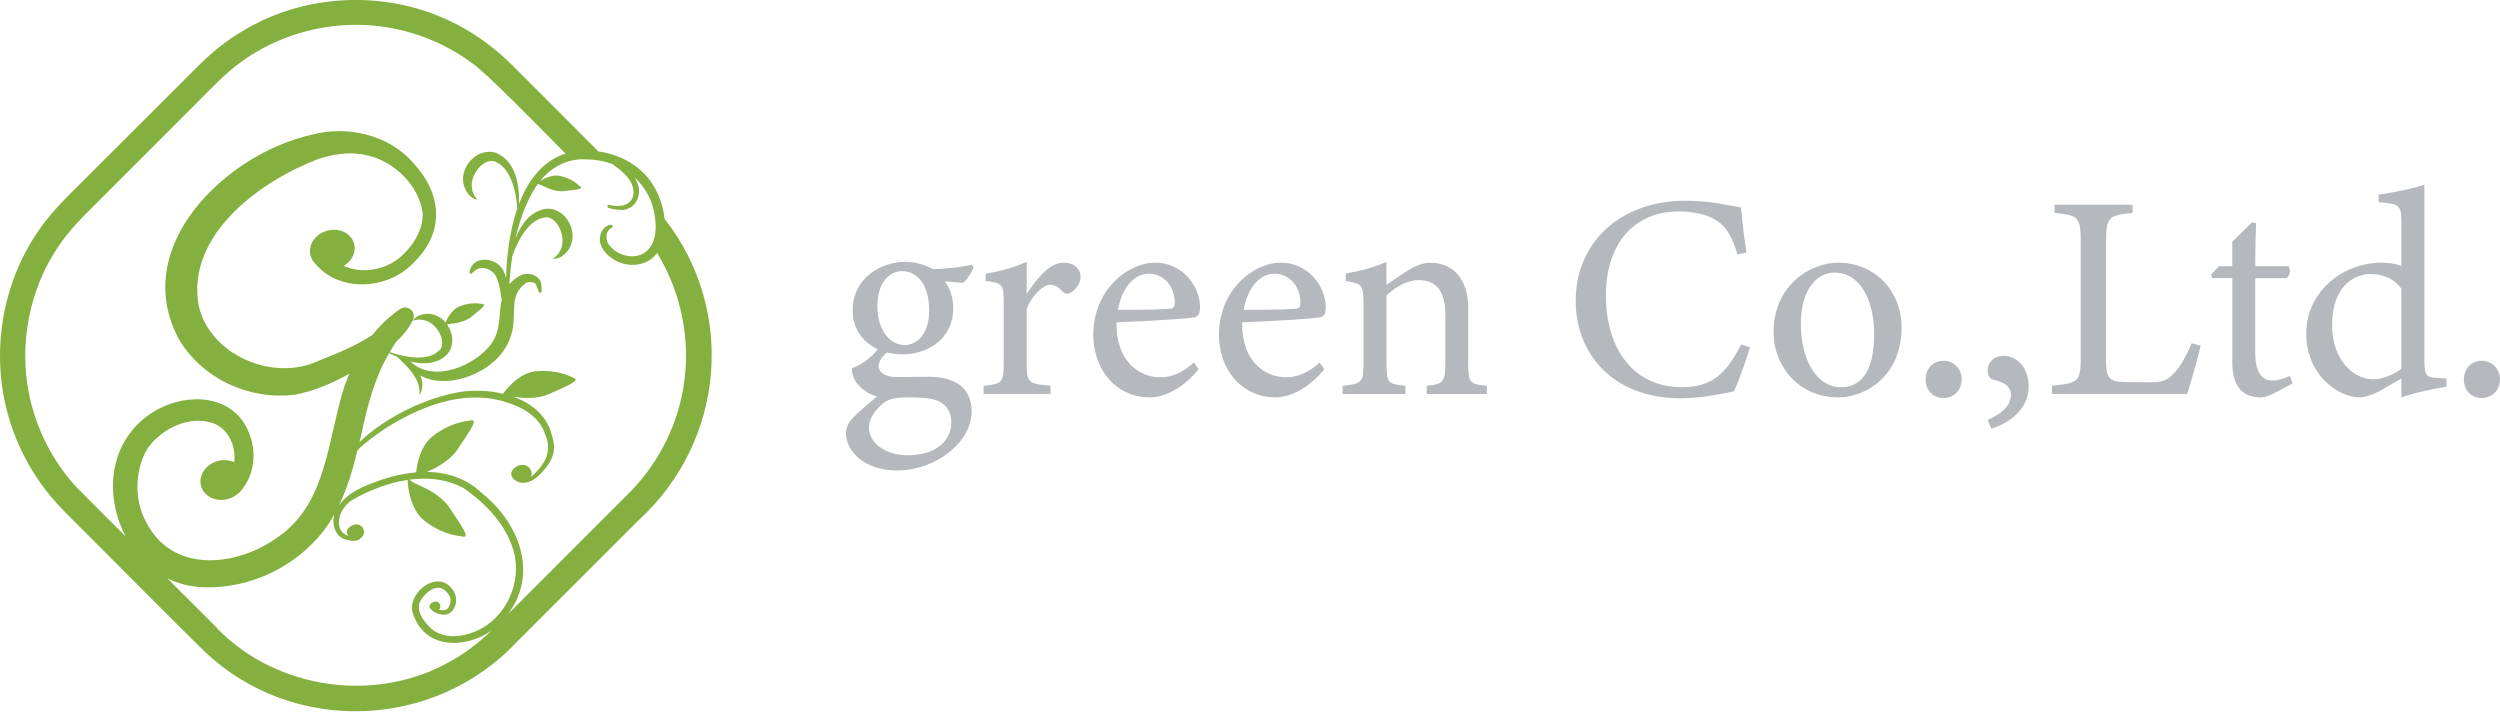 <svg width="211" height="61" viewBox="0 0 211 61" fill="none" xmlns="http://www.w3.org/2000/svg">
<g clip-path="url(#clip0_20_127)">
<path d="M74.962 29.663C74.373 30.131 74.151 30.595 74.151 30.891C74.151 31.334 74.569 31.823 75.676 31.823C76.587 31.823 77.618 31.798 78.425 31.798C79.995 31.798 82.009 32.312 82.009 34.747C82.009 37.299 78.989 39.71 75.722 39.71C72.948 39.71 71.449 38.089 71.398 36.639C71.398 36.1 71.62 35.633 72.013 35.24C72.505 34.726 73.462 33.916 74.026 33.473C73.14 33.227 72.505 32.663 72.184 32.145C71.962 31.777 71.891 31.334 71.891 31.088C72.823 30.745 73.658 30.056 74.151 29.392L74.962 29.663ZM76.14 29.906C73.855 29.906 71.962 28.506 71.962 26.196C71.962 23.397 74.469 22.094 76.382 22.094C77.192 22.094 78.003 22.315 78.738 22.708C79.866 22.708 81.34 22.512 82.03 22.34L82.176 22.562C82.03 22.954 81.637 23.644 81.265 23.865C80.898 23.865 80.087 23.765 79.745 23.744C80.162 24.308 80.455 25.093 80.455 25.979C80.455 28.657 78.245 29.91 76.131 29.91L76.14 29.906ZM76.704 33.54C75.501 33.54 74.962 33.686 74.519 34.054C73.83 34.618 73.341 35.357 73.341 36.067C73.341 37.416 74.74 38.423 76.633 38.423C78.968 38.423 80.292 37.22 80.292 35.649C80.292 34.814 79.899 34.15 79.21 33.857C78.596 33.586 77.735 33.54 76.704 33.54ZM76.14 22.884C75.033 22.884 74.051 23.89 74.051 25.833C74.051 27.775 75.033 29.124 76.382 29.124C77.464 29.074 78.421 28.168 78.421 26.175C78.421 24.183 77.51 22.884 76.135 22.884H76.14Z" fill="#B5B9BD"/>
<path d="M88.663 33.247H83.016V32.558C84.561 32.412 84.712 32.287 84.712 30.691V25.582C84.712 23.961 84.615 23.886 83.191 23.715V23.101C84.394 22.904 85.501 22.608 86.654 22.094V24.797C87.515 23.518 88.546 22.169 89.775 22.169C90.685 22.169 91.199 22.733 91.199 23.347C91.199 23.911 90.806 24.45 90.364 24.697C90.117 24.843 89.921 24.818 89.724 24.646C89.357 24.279 89.06 24.032 88.617 24.032C88.104 24.032 87.193 24.793 86.654 26.046V30.662C86.654 32.282 86.775 32.404 88.668 32.554V33.243L88.663 33.247Z" fill="#B5B9BD"/>
<path d="M101.162 31.159C99.591 33.122 97.87 33.54 97.085 33.54C94.09 33.54 92.272 31.084 92.272 28.26C92.272 26.589 92.862 25.043 93.868 23.961C94.9 22.808 96.249 22.169 97.528 22.169C99.666 22.169 101.287 24.011 101.287 25.975C101.262 26.463 101.191 26.685 100.794 26.785C100.301 26.881 97.16 27.103 94.236 27.203C94.161 30.495 96.178 31.844 97.92 31.844C98.927 31.844 99.859 31.426 100.769 30.591L101.162 31.155V31.159ZM96.939 23.105C95.811 23.105 94.704 24.162 94.361 26.15C95.735 26.15 97.11 26.15 98.559 26.075C99.002 26.075 99.148 25.954 99.148 25.582C99.173 24.279 98.313 23.101 96.939 23.101V23.105Z" fill="#B5B9BD"/>
<path d="M111.768 31.159C110.198 33.122 108.476 33.54 107.691 33.54C104.696 33.54 102.879 31.084 102.879 28.26C102.879 26.589 103.468 25.043 104.475 23.961C105.506 22.808 106.856 22.169 108.134 22.169C110.273 22.169 111.894 24.011 111.894 25.975C111.868 26.463 111.797 26.685 111.401 26.785C110.908 26.881 107.766 27.103 104.842 27.203C104.767 30.495 106.785 31.844 108.527 31.844C109.533 31.844 110.465 31.426 111.376 30.591L111.768 31.155V31.159ZM107.545 23.105C106.417 23.105 105.31 24.162 104.968 26.15C106.342 26.15 107.716 26.15 109.166 26.075C109.609 26.075 109.755 25.954 109.755 25.582C109.78 24.279 108.919 23.101 107.545 23.101V23.105Z" fill="#B5B9BD"/>
<path d="M120.415 33.247V32.558C121.839 32.412 121.986 32.241 121.986 30.57V26.518C121.986 24.797 121.372 23.644 119.751 23.644C118.744 23.644 117.787 24.233 117.023 24.922V30.67C117.023 32.366 117.169 32.412 118.619 32.562V33.252H113.313V32.562C114.934 32.391 115.08 32.291 115.08 30.67V25.611C115.08 24.015 114.909 23.94 113.581 23.719V23.08C114.784 22.884 115.987 22.566 117.019 22.098V24.041C117.512 23.698 118.051 23.326 118.69 22.913C119.379 22.47 120.014 22.177 120.728 22.177C122.692 22.177 123.92 23.627 123.92 26.008V30.674C123.92 32.345 124.066 32.416 125.49 32.566V33.256H120.407L120.415 33.247Z" fill="#B5B9BD"/>
<path d="M147.697 29.317C147.354 30.495 146.715 32.266 146.347 33.026C145.637 33.172 143.72 33.615 141.853 33.615C135.983 33.615 132.988 29.709 132.988 25.411C132.988 20.402 136.794 16.939 142.295 16.939C144.409 16.939 146.126 17.382 146.936 17.503C147.037 18.606 147.208 20.081 147.404 21.309L146.644 21.48C146.151 19.834 145.562 18.827 144.309 18.314C143.67 18.021 142.663 17.846 141.731 17.846C137.679 17.846 135.541 20.841 135.541 24.893C135.541 29.634 137.997 32.679 141.974 32.679C144.48 32.679 145.708 31.526 146.957 29.07L147.692 29.317H147.697Z" fill="#B5B9BD"/>
<path d="M155.137 22.169C158.207 22.169 160.492 24.504 160.492 27.671C160.492 31.652 157.543 33.54 155.137 33.54C151.749 33.54 149.686 30.812 149.686 28.063C149.686 24.061 152.806 22.169 155.137 22.169ZM154.84 23.005C153.341 23.005 151.991 24.454 151.991 27.303C151.991 30.424 153.366 32.684 155.379 32.684C156.904 32.684 158.178 31.576 158.178 28.214C158.178 25.34 157 23.009 154.836 23.009L154.84 23.005Z" fill="#B5B9BD"/>
<path d="M164.022 33.59C163.137 33.59 162.522 32.951 162.522 32.019C162.522 31.134 163.137 30.448 164.022 30.448C164.908 30.448 165.568 31.138 165.568 32.019C165.568 32.951 164.904 33.59 164.022 33.59Z" fill="#B5B9BD"/>
<path d="M167.757 35.457C168.864 34.944 169.72 34.279 169.72 33.344C169.72 32.483 169.006 32.237 168.15 32.019C168.003 31.994 167.757 31.702 167.757 31.259C167.757 30.645 168.225 30.031 169.131 30.031C170.038 30.031 171.22 30.841 171.22 32.633C171.22 34.572 169.499 35.754 168.074 36.172L167.757 35.462V35.457Z" fill="#B5B9BD"/>
<path d="M185.731 29.17C185.585 29.931 184.846 32.487 184.603 33.247H173.183V32.558C175.417 32.337 175.614 32.216 175.614 30.127V20.377C175.614 18.288 175.367 18.167 173.404 17.971V17.282H179.987V17.971C178.024 18.167 177.753 18.263 177.753 20.377V30.373C177.753 31.873 177.949 32.216 179.348 32.241C179.373 32.241 181.14 32.266 181.291 32.266C182.544 32.266 182.912 32.12 183.476 31.506C184.09 30.866 184.603 29.885 184.975 28.974L185.735 29.17H185.731Z" fill="#B5B9BD"/>
<path d="M191.872 33.222C191.454 33.444 191.061 33.54 190.815 33.54C189.244 33.54 188.409 32.583 188.409 30.616V23.468H186.713L186.612 23.176L187.276 22.466H188.404V20.402C188.872 19.909 189.582 19.274 190.05 18.781L190.418 18.831C190.368 19.863 190.343 21.288 190.343 22.466H193.141C193.363 22.712 193.288 23.251 192.995 23.472H190.343V29.759C190.343 31.748 191.128 32.115 191.767 32.115C192.356 32.115 192.92 31.894 193.267 31.723L193.488 32.362L191.867 33.222H191.872Z" fill="#B5B9BD"/>
<path d="M206.484 32.633C205.97 32.729 204.128 33.026 202.678 33.54V31.944C202.236 32.215 201.597 32.558 201.154 32.83C200.172 33.394 199.508 33.54 199.215 33.54C197.252 33.54 194.646 31.576 194.646 28.139C194.646 24.701 197.641 22.169 201.008 22.169C201.35 22.169 202.16 22.219 202.678 22.441V18.831C202.678 17.261 202.507 17.211 200.761 17.064V16.425C201.989 16.254 203.71 15.912 204.617 15.59V30.398C204.617 31.677 204.788 31.848 205.699 31.898L206.484 31.948V32.637V32.633ZM202.674 24.379C202.11 23.518 201.054 23.126 200.097 23.126C198.919 23.126 196.83 23.911 196.83 27.449C196.83 30.419 198.672 31.994 200.243 32.015C201.129 32.015 202.085 31.572 202.674 31.129V24.375V24.379Z" fill="#B5B9BD"/>
<path d="M209.45 33.59C208.564 33.59 207.95 32.951 207.95 32.019C207.95 31.134 208.564 30.448 209.45 30.448C210.335 30.448 210.995 31.138 210.995 32.019C210.995 32.951 210.331 33.59 209.45 33.59Z" fill="#B5B9BD"/>
<path d="M56.089 18.464C55.98 17.432 55.617 16.409 55.153 15.669C54.172 14.027 52.388 13.033 50.508 12.783C50.161 12.436 43.252 5.522 43.252 5.522C41.949 4.219 40.445 3.07 38.812 2.197C33.481 -0.706 26.76 -0.731 21.392 2.101C20.16 2.757 18.99 3.53 17.938 4.445C16.78 5.435 15.218 7.106 14.115 8.175L6.671 15.611C5.406 16.847 4.065 18.209 3.079 19.725C-0.029 24.387 -0.844 30.453 0.911 35.77C1.767 38.427 3.242 40.883 5.176 42.893C5.719 43.473 6.496 44.213 7.043 44.777C9.069 46.79 15.36 53.131 17.307 55.028C24.755 62.058 36.694 61.607 43.661 54.134C45.658 52.141 52.004 45.796 53.896 43.908C61.202 37.241 62.133 26.15 56.085 18.468L56.089 18.464ZM6.726 41.406C5.009 39.63 3.706 37.458 2.945 35.11C1.387 30.407 2.106 25.03 4.858 20.907C5.794 19.475 6.939 18.338 8.175 17.119L15.611 9.675C16.659 8.651 18.218 6.997 19.312 6.053C23.055 2.799 28.314 1.437 33.181 2.398C35.608 2.874 37.926 3.893 39.906 5.376C41.001 6.116 45.299 10.506 47.739 12.971C47.647 12.996 47.555 13.021 47.463 13.05C45.658 13.76 44.518 15.343 43.803 17.211C43.849 15.556 43.519 13.572 41.84 12.891C40.458 12.473 39.062 13.764 39.079 15.13C39.075 15.878 39.559 16.73 40.303 16.855C39.973 16.517 39.839 16.125 39.818 15.748C39.735 14.784 40.675 13.451 41.652 13.589C43.097 14.053 43.549 16.112 43.661 17.595C43.002 19.508 42.759 21.659 42.713 23.46C42.655 23.238 42.575 23.021 42.463 22.804C41.869 21.676 39.864 21.513 39.622 22.963C39.597 23.092 39.777 23.163 39.848 23.055C40.449 22.336 41.356 22.595 41.794 23.209C42.099 23.673 42.229 24.554 42.341 25.277C42.062 26.743 42.3 27.909 41.406 29.091C40.015 30.916 36.539 32.345 34.663 30.52C35.762 30.783 36.907 30.737 37.751 29.901C38.365 29.17 38.256 28.13 37.734 27.391C37.867 27.353 38.047 27.324 38.323 27.295C38.803 27.24 39.442 27.036 39.802 26.722C40.165 26.405 41.138 25.724 40.783 25.67C40.428 25.615 39.797 25.477 38.845 25.833C38.172 26.079 37.78 26.802 37.604 27.215C37.387 26.96 37.12 26.756 36.811 26.63C36.155 26.346 35.219 26.463 34.839 27.077C35.261 26.919 35.649 26.956 35.988 27.077C36.844 27.37 37.65 28.669 37.187 29.463C36.243 30.574 34.242 30.164 32.901 29.718C33.059 29.433 33.231 29.158 33.41 28.882C33.999 28.335 34.513 27.716 34.872 26.969C34.96 26.752 34.948 26.497 34.814 26.284C34.593 25.941 34.141 25.845 33.799 26.062C32.888 26.676 32.107 27.424 31.439 28.26C30.048 29.187 28.431 29.843 26.894 30.448C23.051 32.27 17.62 29.951 16.751 25.695C15.765 19.834 21.919 15.289 26.877 13.418C28.088 13.021 29.371 12.812 30.607 13.033C33.034 13.401 35.374 15.523 35.675 18.021C35.712 19.224 35.052 20.469 34.133 21.371C32.834 22.766 30.612 23.184 29.02 22.441C29.709 22.027 30.085 21.275 29.885 20.557C29.638 19.675 28.615 19.191 27.6 19.475C26.585 19.759 25.966 20.707 26.213 21.588C26.225 21.634 26.25 21.676 26.267 21.722C26.292 21.826 26.342 21.935 26.426 22.04C26.451 22.073 26.48 22.098 26.505 22.131C26.522 22.152 26.539 22.169 26.555 22.19C28.615 24.742 32.763 24.471 34.914 22.165C37.533 19.642 37.333 16.409 34.922 13.802C32.88 11.379 29.304 10.56 26.305 11.371C19.074 12.992 10.932 20.799 15.072 28.573C17.023 31.969 21.079 33.807 24.905 33.306C26.535 33.005 28.043 32.341 29.492 31.543C29.354 31.865 29.221 32.19 29.099 32.52C27.654 36.898 27.654 42.396 23.539 45.27C19.993 47.889 14.466 48.449 12.281 43.958C11.3 42.124 11.392 39.563 12.47 37.826C13.639 36.188 15.924 35.044 17.921 35.699C19.266 36.142 19.939 37.642 19.771 39.012C19.362 38.824 18.861 38.774 18.36 38.916C17.344 39.2 16.726 40.148 16.973 41.03C17.219 41.911 18.242 42.396 19.258 42.111C19.554 42.028 19.809 41.886 20.026 41.711C20.072 41.677 20.122 41.656 20.168 41.61C21.772 39.948 21.76 37.27 20.402 35.419C18.456 32.93 14.629 33.41 12.361 35.16C9.098 37.658 8.869 42.011 10.611 45.278C9.742 44.409 9.015 43.682 8.58 43.252C8.062 42.73 7.231 41.915 6.742 41.401L6.726 41.406ZM42.83 24.203C42.83 24.203 42.83 24.183 42.83 24.174C42.839 24.174 42.843 24.174 42.851 24.174C42.843 24.183 42.839 24.195 42.83 24.203ZM18.334 53.019C17.608 52.292 15.916 50.604 14.115 48.804C15.018 49.255 16.033 49.526 17.136 49.56C21.296 49.731 25.448 47.617 27.763 44.171C27.925 43.92 28.076 43.666 28.218 43.407C27.988 44.263 28.272 45.299 29.2 45.554C29.584 45.658 30.21 45.742 30.474 45.391C30.624 45.274 30.724 45.098 30.724 44.898C30.724 44.547 30.44 44.259 30.085 44.259C29.73 44.259 29.279 44.543 29.279 44.898C29.279 45.027 29.337 45.144 29.434 45.245C28.03 44.818 28.556 42.851 29.809 42.153C31.163 41.385 32.767 40.75 34.4 40.503C34.43 41.126 34.618 43.014 35.837 43.958C37.308 45.094 38.477 45.203 39.125 45.299C39.772 45.395 38.448 43.674 37.989 42.926C37.533 42.178 36.535 41.477 35.725 41.117C35.111 40.846 34.768 40.67 34.559 40.487C34.735 40.462 34.91 40.441 35.081 40.428C35.081 40.457 35.081 40.478 35.081 40.478C35.094 40.462 35.106 40.445 35.119 40.428C36.493 40.319 37.859 40.516 39.083 41.172C40.959 42.441 42.726 44.288 43.34 46.477C44.108 49.104 42.709 52.204 40.165 53.273C38.979 53.791 37.429 53.946 36.41 53.064C35.833 52.526 35.144 51.694 35.407 50.884C35.645 50.274 36.552 49.38 37.258 49.656C37.6 49.785 37.922 50.165 38.022 50.508C38.064 50.809 37.947 51.356 37.617 51.469C37.479 51.519 37.262 51.511 37.053 51.465C37.124 51.389 37.17 51.289 37.17 51.181C37.17 50.955 36.986 50.771 36.761 50.771C36.535 50.771 36.247 50.955 36.247 51.181C36.247 51.281 36.305 51.364 36.389 51.435C36.535 51.627 36.736 51.699 36.919 51.774C37.157 51.849 37.421 51.928 37.734 51.853C38.611 51.54 38.72 50.274 38.118 49.664C36.928 48.11 34.526 49.911 34.785 51.548C35.645 54.79 39.158 54.831 41.481 53.227C40.495 54.167 39.417 55.019 38.235 55.692C31.932 59.418 23.431 58.282 18.326 53.035L18.334 53.019ZM52.814 41.886C52.538 42.174 51.699 42.989 51.419 43.281C50.345 44.351 45.09 49.618 42.868 51.84C45.516 48.302 43.749 44.033 40.574 41.535C39.359 40.378 37.684 39.843 36.025 39.827C36.142 39.772 36.268 39.714 36.414 39.651C37.224 39.292 38.218 38.59 38.678 37.842C39.133 37.095 40.458 35.373 39.814 35.47C39.167 35.566 37.997 35.678 36.527 36.81C35.507 37.596 35.211 39.05 35.123 39.868C35.098 39.868 35.069 39.868 35.044 39.873C33.577 40.014 32.166 40.436 30.825 41.021C29.997 41.376 29.158 41.869 28.619 42.634C29.329 41.155 29.789 39.58 30.173 38.001C30.933 37.262 31.806 36.623 32.667 36.071C35.495 34.317 38.937 32.947 42.283 33.815C43.841 34.237 45.495 35.01 46.009 36.66C46.502 37.792 46.23 38.732 45.449 39.626C45.261 39.852 45.053 40.065 44.819 40.228C44.844 40.152 44.869 40.073 44.869 39.989C44.869 39.568 44.526 39.229 44.108 39.229C43.691 39.229 43.148 39.572 43.148 39.989C43.148 40.407 43.687 40.75 44.108 40.75C44.129 40.75 44.146 40.741 44.167 40.737V40.746C44.827 40.746 45.349 40.299 45.742 39.868C46.13 39.434 46.523 38.941 46.69 38.323C46.87 37.696 46.682 37.078 46.51 36.485C46.03 34.964 44.789 34.008 43.327 33.485C43.444 33.498 43.57 33.515 43.712 33.535C44.53 33.653 45.671 33.594 46.406 33.231C47.141 32.867 49.046 32.161 48.486 31.919C47.926 31.672 46.945 31.18 45.215 31.342C43.895 31.468 42.868 32.667 42.454 33.231C41.26 32.951 39.99 32.913 38.895 33.068C36.184 33.506 32.684 35.064 30.344 37.312C30.386 37.136 30.428 36.957 30.47 36.781C30.946 34.513 31.547 32.094 32.696 30.068C32.742 29.981 32.796 29.893 32.846 29.805C33.068 29.918 33.302 30.031 33.548 30.135C34.496 31.071 35.507 31.948 35.407 33.381C35.733 32.792 35.704 32.207 35.474 31.681C37.579 32.896 40.98 31.647 42.375 29.776C42.864 29.116 43.194 28.343 43.311 27.529C43.482 26.071 43.11 24.838 44.346 23.919C44.447 23.79 44.856 23.79 45.048 23.857C45.249 23.894 45.328 24.262 45.474 24.634C45.52 24.763 45.729 24.717 45.712 24.575C45.696 24.404 45.712 24.229 45.688 24.015C45.646 23.255 44.585 22.921 43.971 23.23C43.59 23.406 43.256 23.673 42.989 23.99C43.039 23.197 43.123 22.39 43.244 21.593C43.737 20.197 44.677 18.422 46.151 18.338C47.133 18.451 47.709 19.976 47.388 20.891C47.271 21.25 47.045 21.597 46.64 21.839C47.392 21.902 48.073 21.2 48.257 20.473C48.616 19.157 47.588 17.557 46.147 17.612C44.773 17.795 43.975 18.911 43.511 20.147C43.812 18.781 44.259 17.457 44.931 16.246C45.069 15.995 45.228 15.757 45.395 15.527C45.545 15.552 45.738 15.636 46.055 15.799C46.489 16.016 47.133 16.191 47.609 16.125C48.085 16.058 49.276 16.016 49.008 15.778C48.741 15.54 48.286 15.08 47.296 14.855C46.636 14.704 45.955 15.047 45.566 15.293C46.285 14.403 47.233 13.756 48.336 13.53C48.741 13.447 49.167 13.418 49.614 13.459C49.802 13.459 49.986 13.476 50.17 13.493C50.704 13.547 51.218 13.677 51.703 13.856C52.413 14.378 53.169 14.951 53.407 15.782C53.75 17.144 52.601 17.608 51.435 17.29C51.369 17.269 51.293 17.307 51.273 17.373C51.248 17.445 51.285 17.52 51.356 17.541C51.661 17.641 51.962 17.699 52.283 17.712C53.436 17.829 54.167 16.726 53.871 15.661C53.8 15.423 53.695 15.201 53.574 14.997C54.334 15.694 54.903 16.605 55.162 17.695C55.174 17.745 55.191 17.791 55.199 17.841C55.375 18.735 55.458 19.838 55.007 20.653C54.886 20.874 54.727 21.075 54.514 21.246C53.57 21.994 52.054 21.58 51.389 20.644C51.064 20.214 51.118 19.491 51.619 19.224C51.678 19.203 51.715 19.145 51.707 19.082C51.699 19.011 51.632 18.957 51.561 18.965C51.13 19.015 50.817 19.375 50.692 19.767C50.425 20.582 50.997 21.384 51.657 21.806C52.609 22.482 53.979 22.57 54.957 21.86C55.153 21.714 55.316 21.538 55.462 21.355C57.526 24.721 58.345 28.836 57.672 32.738C57.096 36.201 55.366 39.43 52.843 41.861L52.814 41.886Z" fill="#84B03F"/>
</g>
<defs>
<clipPath id="clip0_20_127">
<rect width="211" height="60.028" fill="white"/>
</clipPath>
</defs>
</svg>

